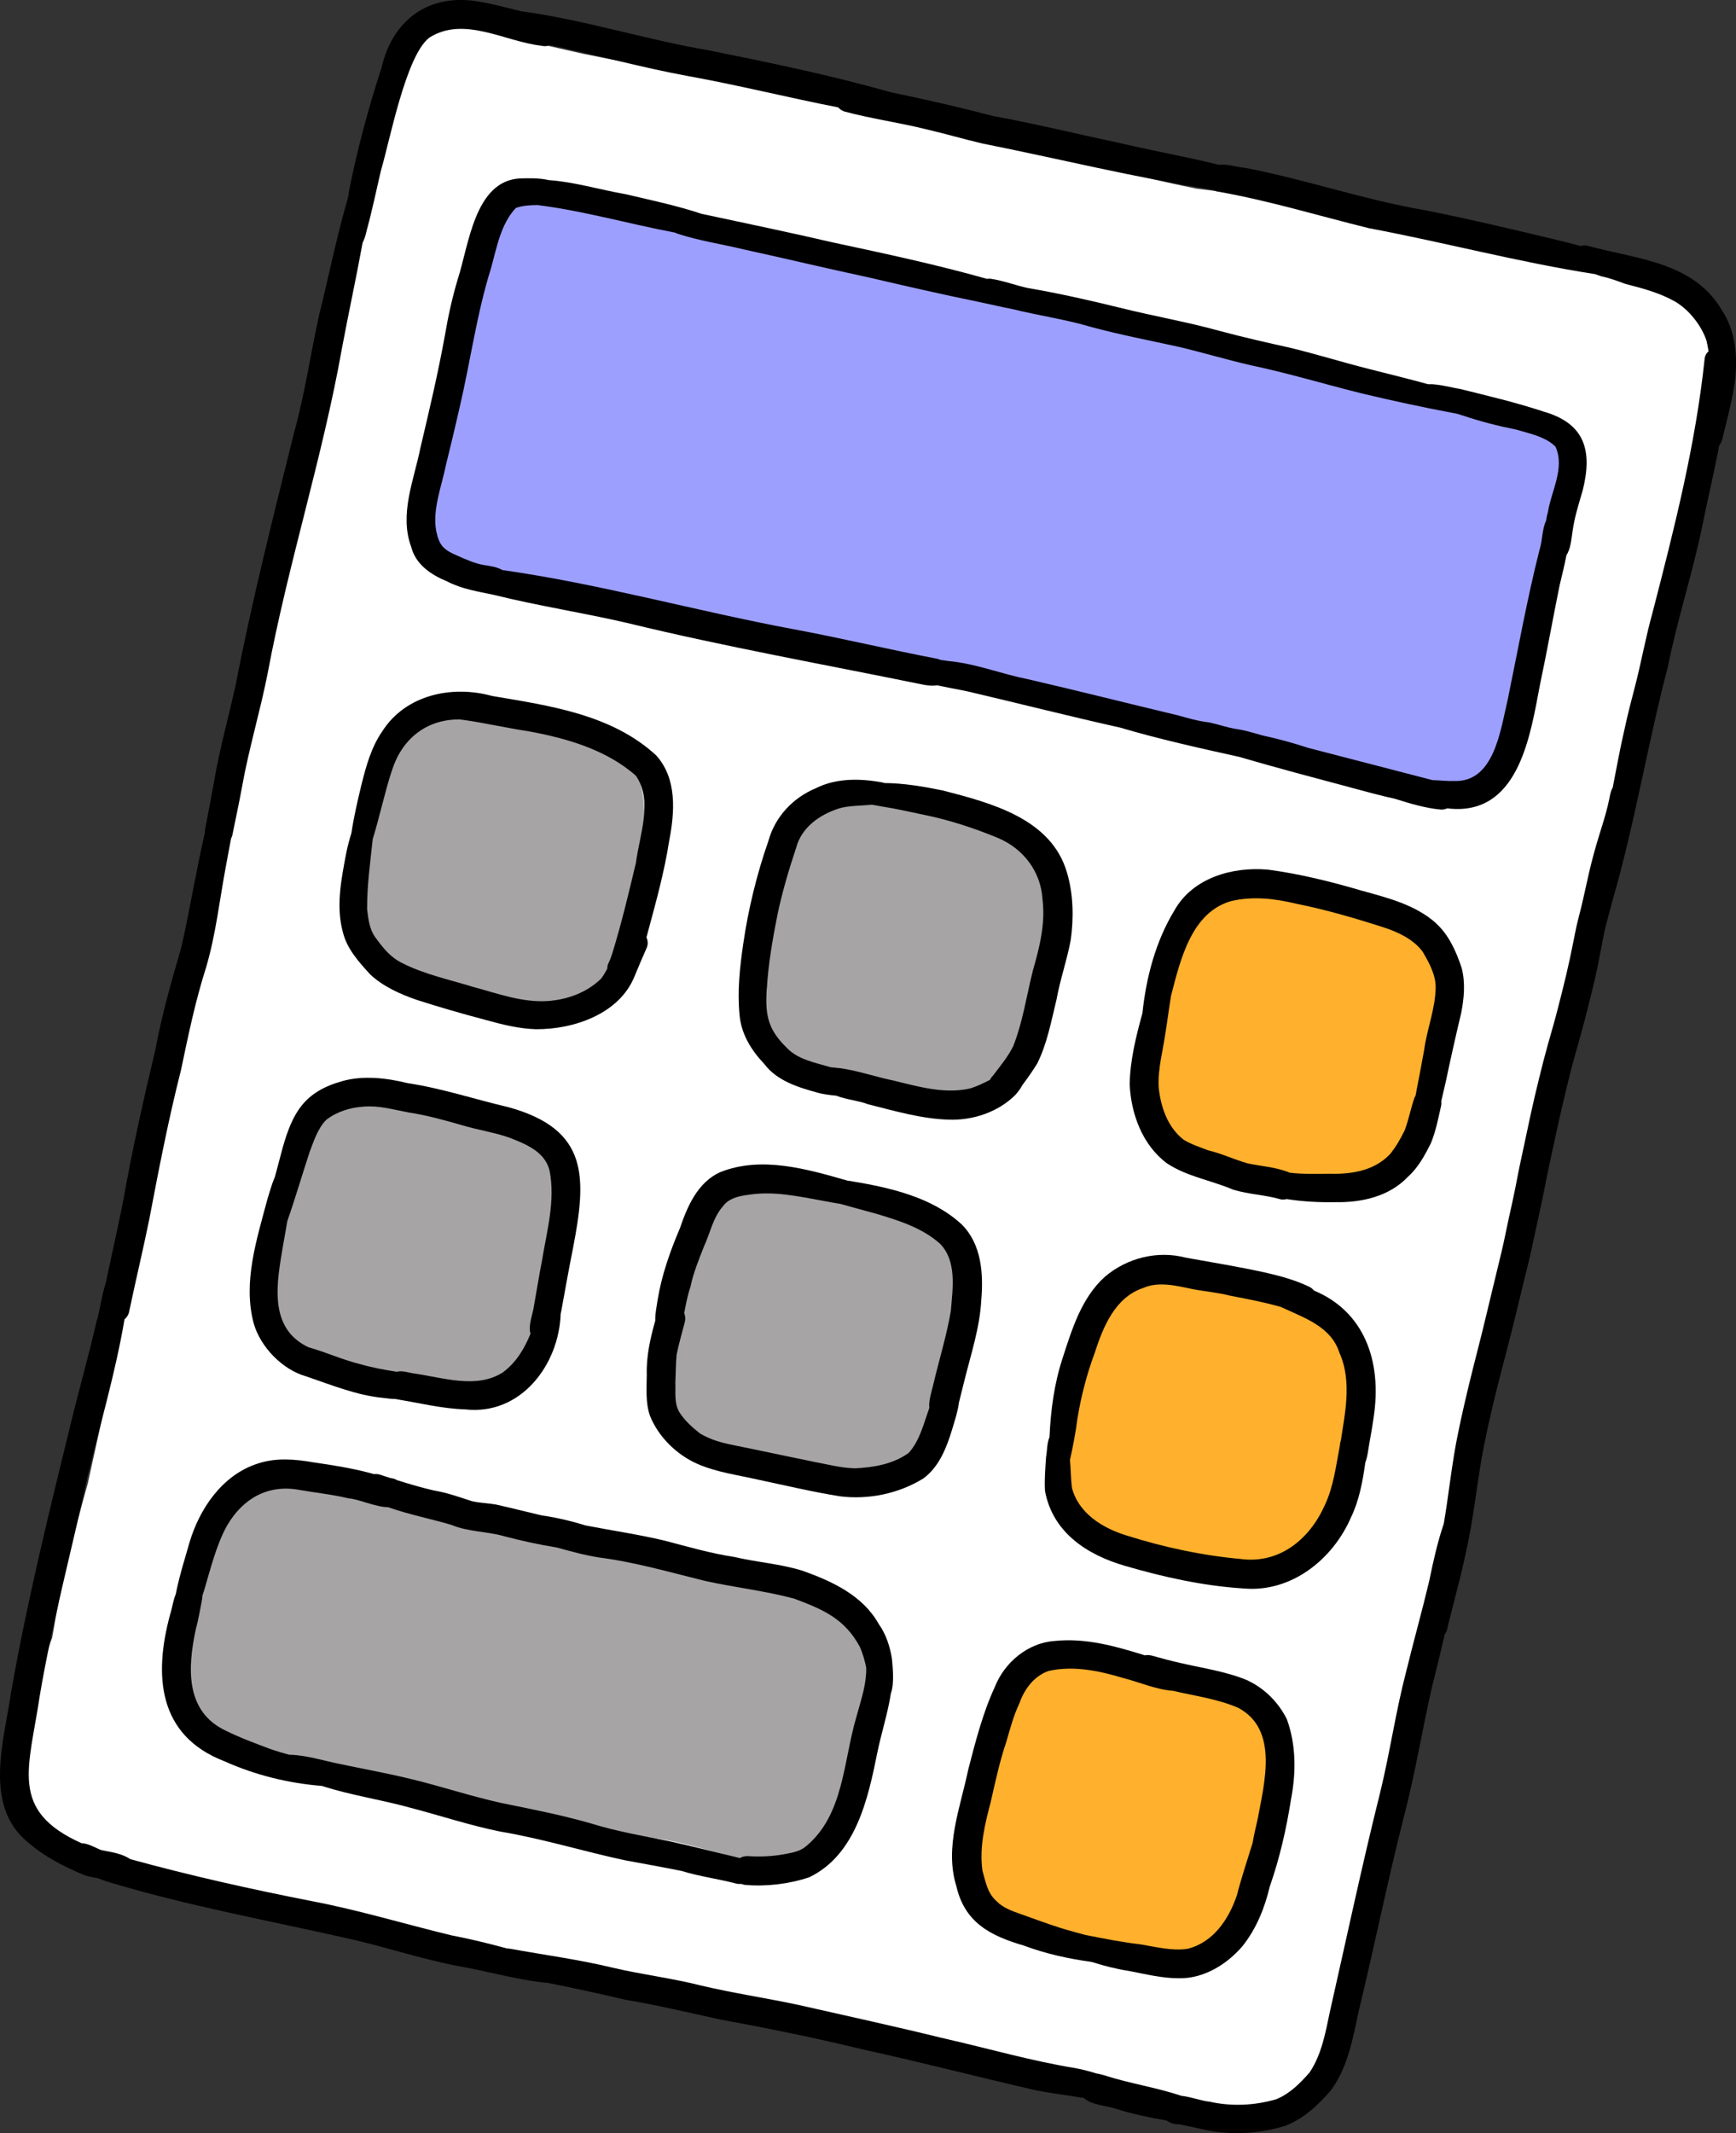 <?xml version="1.0" encoding="UTF-8"?>
<svg id="_レイヤー_2" data-name="レイヤー 2" xmlns="http://www.w3.org/2000/svg" viewBox="0 0 467.97 574.91">
  <rect x="0" y="0" width="467.97" height="574.91" fill="#333333" stroke="none"/>
  <defs>
    <style>
      .cls-1 {
        fill: #fff;
      }

      .cls-2 {
        fill: #9d9fff;
      }

      .cls-3 {
        fill: #ffb02c;
      }

      .cls-4 {
        fill: #a6a4a5;
      }
    </style>
  </defs>
  <g id="ill_calculator">
    <g>
      <path class="cls-1" d="m460.81,95.47c1.92,6.08.64,12.04-1.32,21.92-2.91,18.55-7.61,36.74-12.23,54.93-5.41,19.06-8.99,38.55-13.71,57.78-3.21,12.98-7.18,24.69-10.18,37.47-4.55,19.18-8.61,38.48-13.48,57.58-2.4,11.42-4.65,23.04-8.03,34.18-1.61,5.37-3.04,10.84-4.48,16.26-.03.08-.06.16-.09.25.6.76.89,1.8.66,3.07-1.3,5.6-2.56,11.22-3.82,16.83-2.93,11.41-3.95,23.16-6.36,34.67-2.8,11.43-5.23,22.93-7.58,34.46-3.52,14.19-6.91,28.4-10.94,42.45-2.71,12.08-6.2,23.93-10.12,35.66,3.52,2.04.74,6.39-.36,9.34-3.64,11.43-12.75,15.87-24.2,16.05-7.98-.41-15.96-1.23-23.92-1.92-10.2-1.82-19.87-6.04-30.18-7.52-6.91-1.2-13.86-2.13-20.73-3.52-11.85-2.54-24.23-6.74-36.03-8.55-7.11-1.26-14.29-2.14-21.37-3.57-13.73-3.26-27.43-6.71-41.36-8.99-10.37-2.15-20.24-6.18-30.71-7.94-10.29-1.94-20.42-4.5-30.61-6.86-7.16-1.52-14.39-2.7-21.55-4.25-7.09-1.5-14.04-3.59-21.02-5.47-6.77-1.79-13.67-3.05-20.39-5.01-6.9-1.96-14.04-4.07-19.54-8.9-3.33-3.13-10.32-7.39-9.76-12.18-.02-.38.06-.75.23-1.07-1.52-5.23-.27-11.18,1.02-17.75,1.7-7.91,2.45-15.95,5.4-23.45,2.32-14.09,5.76-27.96,9.63-41.7,2.31-10.38,4.62-21,6.76-31.29,3.26-17.23,7.51-34.2,11.5-51.26,1.29-7.32,2.45-13.56,4.05-20.57,5.55-25.29,8.61-50.95,15.98-75.71,1.64-6.55,3.29-13.11,5.2-19.59-.32-.77-.4-1.64-.19-2.5,1.89-8.31,4.27-16.49,6.15-24.8,4.21-28.19,12.03-55.16,18.72-82.71,2.39-13.09,5.23-26.44,7.64-39.32,4.19-14.96,4.27-38.86,20.67-45.61,2.73-1.67,8.01-1.23,8.64,1.64,3.72.58,7.37,1.62,11.01,2.54,5.82,1.36,11.66,2.64,17.49,3.98,18.15,3.72,36.47,6.62,54.48,11.01,18.77,3.85,37.57,7.56,56.2,12.1,13.73,3.43,27.55,6.62,41.23,10.22,4.39,1.14,8.84,2.07,13.28,2.99,6.15.73,12.29,1.57,18.39,2.68,11.66,2.15,23.21,4.8,34.84,7.05,16.88,3.44,33.57,7.65,50.29,11.75,8.42,1.98,17.14,3.58,24.71,7.99,5.06,2.82,8.79,7.7,9.83,13.43.09.48.18,1.07.27,1.71Z"/>
      <path class="cls-2" d="m424.87,125.07c.49,17.54-5.23,34.51-9.1,51.43-4.65,14-7.18,39.82-27.62,35.86-21.73-5.4-43.63-10.03-65.45-15.08-25.06-7.31-49.61-15.72-75.8-17.53-11.91-1.24-23.2-5.37-34.94-7.43-12.96-1.73-25.89-4.5-38.68-6.46-6.96-1.63-13.8-3.71-20.88-4.88-7.09-1.46-14-3.7-20.9-5.87-5.49-2.16-13.13-2.96-15.47-9.2-1.93-5.98-.24-12.54.55-18.54,1.88-14.14,6.04-27.79,9.78-41.51,3.26-10.14,4.3-22.09,11.89-30.1,2.93-2.45,7.33-3.64,10.9-1.97,1.2.27,2.46.78,3.21,1.64,5.62.37,11.15,1.42,16.67,2.47,8.65,1.42,17.25,3.05,25.84,4.84,12.8,2.16,25.3,5.86,38.1,7.97,6.2.94,12.42,1.8,18.52,3.25,18.36,3.61,36.82,6.88,54.42,13.43,15.27,4.47,31.13,6.56,46.5,10.68,6.31,1.63,12.7,2.9,19.07,4.27,9.95,2.24,19.57,5.67,29.27,8.78,5.98,1.56,11.67,3.95,17.45,6.11,1,.41,1.68,1.05,2.08,1.78,2.18,1.49,4.12,3.35,4.55,6.07Z"/>
      <g>
        <path class="cls-4" d="m231.28,439.95c5.09,9.23,2.84,20.39,1.61,30.36-1.74,9.07-4,24.32-11.74,29.96-3.34,2.48-10.91,7.25-13.05,1.42-11.03-.25-21.35-5.14-32.33-6.35-9-1.7-31.9-2.21-38.26-7.61-7.95-.71-15.77-2.08-23.54-3.88-6.25-1.04-12.52-2.09-18.47-4.35-8.75-3.14-17.29-6.86-26.54-8.35-25.48-3.43-20.98-32.3-13.49-49.77.14-.29.29-.57.46-.84,2.22-6.86,5.45-13.78,11.61-17.79,4.12-1.77,8.64-2.96,13.12-3.32,14.52.45,28.7,4.39,43.07,6.24,10.65,2.04,21.28,4.32,31.73,7.19,9.42,2.61,19.04,4.98,28.73,6.13,8.02,1.25,15.88,3.37,23.73,5.39,2.67.65,5.27,1.54,7.72,2.77,6.27,2.72,12.57,6.4,15.63,12.8Z"/>
        <path class="cls-4" d="m245.89,324.81c8.58,3.25,13.76,10.62,12.98,19.89-.58,9.52-2.43,18.9-3.89,28.21-1.02,5.43-1.46,11.09-3.73,16.18-2.58,5.77-8.51,9.29-14.7,9.75-5.65.8-11.38.81-17.03.12-8.35-.71-16.51-2.86-24.4-5.61-6.34-2.61-11.98-9.3-13.96-15.82-1.3-4.59-1.12-8.58-.68-13.14.75-7.22,2.39-14.3,4.98-21.09,1.34-5.72,2.9-11.46,5.46-16.77,6.98-9.49,21.52-8.18,31.89-6.77,7.75,1.31,15.62,2.47,23.08,5.03Z"/>
        <path class="cls-4" d="m135.42,303.18c12.37,4.24,16.07,9.21,15.49,22.42.06,13.39-2.09,26.98-7.41,39.32-3.83,8.49-13.75,12.3-22.61,11.83-7.52-.7-14.85-2.68-22.22-4.23-6.92-1.13-13.48-4.33-18.56-9.19-6.57-6.85-6.98-16.82-5.8-25.73.45-6.49,1.26-12.95,2.05-19.41.18-1.8,1.62-3.35,3.43-3.54,1.77-5.44,4.32-11.17,9.23-14.45,2.77-1.48,5.93-1.91,8.98-2.43,5.52-.85,11.06.29,16.55.9,7.02,1.08,14.1,2.27,20.86,4.48Z"/>
        <path class="cls-4" d="m284.05,238.93c1.59,8.45-.75,17.06-2.42,25.33-1.65,6.64-2.94,13.48-5.68,19.77-5.45,10.35-16.72,13.88-27.8,13.21-11.09-.57-22.11-3.95-31.9-9.03-5.12-.88-7.96-5.87-9.54-10.39-5.95-13.91-.72-37.47,4.69-51.18,1.35-2.56,3.29-4.74,5.14-6.93,1-1.15,2.1-2.24,3.5-2.87,4.74-1.57,9.63-3.6,14.71-3.33,8.1,1.3,16.01,3.7,24.13,5.07,5.53,1.03,11.22,2.39,15.72,5.95,4.36,3.74,7.98,8.79,9.44,14.4Z"/>
        <path class="cls-4" d="m173.55,216.15c1.12,12.12-2.51,24.03-4.93,35.8-3.01,17.36-13.68,21.82-30.11,20.79-4.57-.3-9.23-.4-13.68-1.64-3-.9-5.97-1.88-8.91-2.94-10.4-3.93-17.53-14.27-18.34-25.25-.65-6.85,1.34-13.53,2.13-20.26.7-7.55,2.95-14.92,6.18-21.77,5.36-10.56,19.6-9.93,29.7-8.54,8.47,1.3,16.68,3.81,24.62,6.36,8.54,2.39,12.46,8.96,13.34,17.45Z"/>
      </g>
      <g>
        <path class="cls-3" d="m389.48,267.36c.35,11.2-2.05,22.41-4.1,33.26-1.68,17.45-17.98,18.82-32.2,18.71-11.43-1.04-24.88-1.15-34.47-8.09-3.27-2.75-4.35-7.06-5.84-10.89-1.13-1.57-1.46-3.56-1.62-5.45.06-8.23.15-16.84,2.71-24.72.98-3.02,1.98-6.04,2.91-9.08,1.52-4.95,1.86-10.55,5.34-14.64,5.36-5.6,13.77-7.23,21.26-7.03,10,.73,19.69,3.63,29.06,7.07,9.73,2.61,16.88,10.55,16.96,20.85Z"/>
        <path class="cls-3" d="m365.57,364.71c4.45,10.17,1.39,23.4-.53,33.7-1.5,10.66-8.04,18.84-17.77,23.28-9.25,3.04-19.22,1.73-28.68.47-11.16-1.68-24.13-3.43-29.02-15.21-3.61-10.58-2.48-22.03.8-32.52-2.48-3.42,2.14-15.89,4.46-19.22,7.98-15.23,27.7-11.64,41.69-9.01,14.04,3.41,22.16,4.48,29.05,18.52Z"/>
        <path class="cls-3" d="m339.61,460.33c8.92,10.14,2.84,28.1,1.17,40.18-3.68,18.5-10.61,31.32-31.8,28.12-6.39-.45-12.67-1.79-18.89-3.24-6.34-1.32-12.63-2.88-18.09-6.52-7-4.14-8.02-13.33-8.63-20.71-.85-11.86,1.61-23.64,6.34-34.49,1.19-3.83,3.09-7.41,4.44-11.18.77-1.94,2.92-2.99,4.9-2.32,10.41-4.97,22.06-1.72,32.8.32,5.5,1.16,10.85,2.88,16.25,4.42,4.04,1.27,8.53,2.22,11.52,5.44Z"/>
      </g>
      <g>
        <path d="m464.43,84.07c.07.11.13.22.2.32-7.58-13.8-22.93-14.42-36.5-18.11-.76-.2-1.44-.17-2.01.03-1.43-.36-2.82-.72-4.41-1.15-12.12-2.93-24.93-5.97-37.25-8.45-16.43-2.76-32.26-8.28-48.7-11.46-2.26-.16-4.81-1.12-7.09-.82-9.23-2.28-18.65-3.92-27.89-6.12-11.02-2.32-21.97-5.03-33.05-7.04-9.09-2.38-18.24-4.47-27.44-6.37-.09-.02-.16-.05-.25-.07-16.1-4.55-32.48-7.94-48.87-11.24-17.05-2.88-33.64-8.26-50.77-10.57-4.28-1.07-8.53-2.22-12.89-2.83-12.81-1.53-21.89,5.82-24.68,18.13-3.55,10.86-6.51,21.94-8.75,33.15-.07.6-.16,1.22-.28,1.85-3.06,10.43-5.16,21.12-7.8,31.67-2.29,10.42-3.8,21.02-6.65,31.32-5.69,22.89-11.49,45.75-15.95,68.93-1.87,8.22-4.1,16.37-5.57,24.68-.79,4.47-1.64,8.92-2.51,13.37-.09.36-.1.72-.07,1.07-2.39,10.25-4.03,20.66-6.37,30.92-2.63,9.12-5.27,18.22-6.98,27.57-3.25,13.59-6.31,27.21-8.72,40.97-1.37,6.77-2.86,13.52-4.32,20.28-.11.52-.21,1.04-.32,1.57-1.16,3.48-1.72,8.1-2.54,10.59-2.08,9.08-4.65,18.03-6.84,27.09-5.89,23.95-12.01,48.88-16.24,73.12-1.88,12.79-7.4,30.24,4.55,39.98,4.45,3.91,9.82,6.66,15.24,8.89,1.16.41,2.38.63,3.61.83,1.58.61,3.19,1.15,4.83,1.6,20.51,6.06,41.58,9.9,62.43,14.61,9.9,2.19,19.05,5.32,29.37,7.39,7.74,1.29,15.31,3.54,23.11,4.47.55.06,1.11.13,1.66.16,7.01,1.41,14,2.93,20.96,4.57,8.6,1.4,17.04,3.48,25.55,5.31,12.92,2.38,25.79,4.98,38.56,8.1,15.53,3.39,30.91,7.39,46.39,10.95,4.3.86,8.67,1.34,12.98,2.1,2.24,1.92,5.76,1.99,8.5,2.84,4.52,1.48,9.17,2.39,13.84,3.23.93.69,2.18,1.05,3.4,1.02,4.11.73,8.59,2.13,13.02,2.3,5.2.3,10.48-.35,15.46-1.87,4.95-1.88,8.89-5.55,12.3-9.5,4.77-6.34,6.06-14.47,7.73-22.04,4.14-17.16,7.63-34.47,11.98-51.58,3.03-11.48,4.91-23.21,7.53-34.78,1.24-4.87,2.42-9.76,3.55-14.65.3-.38.54-.81.64-1.3.34-1.61.77-3.19,1.18-4.78.38-1.49.75-2.98,1.13-4.47,1.56-6.04,3.02-12.12,4.1-18.28,1.07-6.15,1.83-12.36,2.87-18.52,1.81-10.02,4.36-19.9,6.95-29.75,1.62-6.15,3.05-12.36,4.58-18.54.71-2.87,1.44-5.74,2.06-8.63.62-2.91,1.24-5.82,1.89-8.73.68-3.06,1.3-6.13,1.9-9.21.63-3.23,1.37-6.45,2.05-9.68,1.38-6.47,2.86-12.92,4.47-19.34.71-2.83,1.52-5.64,2.31-8.45.89-3.15,1.74-6.3,2.53-9.48.8-3.2,1.61-6.41,2.3-9.64.65-3.02,1.18-6.06,1.78-9.09.19-.95.4-1.9.61-2.85.63-2.4,1.27-4.78,1.97-7.34,5.93-20.51,9.38-41.93,14.81-62.62,2.62-13.09,6.78-25.52,9.43-38.65,1.4-7.02,3.12-13.99,4.41-21.03.04-.04.08-.08.12-.13.74-1.02.87-2.27,1.18-3.45,1.13-4.48,2.24-8.99,2.91-13.56.85-6.33.27-13.31-3.2-18.84Zm-18.93,80.93c-1.86,6.58-3.13,13.86-4.9,20.55-.89,3.37-1.82,6.97-2.62,10.71-1.25,5.31-2.2,10.68-3.25,16.03-.58.95-.72,2.04-.94,3.12-.23,1.11-.49,2.21-.79,3.31-.62,2.3-1.36,4.57-2.05,6.84-.97,3.19-1.85,6.4-2.6,9.65-.73,3.14-1.37,6.3-2.14,9.43-.38,1.54-.79,3.07-1.15,4.61-.33,1.43-.59,2.87-.88,4.31-.62,3.15-1.3,6.3-2.04,9.43-.73,3.1-1.53,6.18-2.32,9.27-.8,3.13-1.72,6.23-2.59,9.34-.84,3.01-1.62,6.03-2.35,9.06-.76,3.14-1.53,6.29-2.21,9.45-.7,3.26-1.4,6.52-2.09,9.78-.32,1.52-.67,3.04-.98,4.57-.37,1.79-.7,3.58-1.05,5.37-.57,2.87-1.22,5.73-1.85,8.59-.63,2.87-1.18,5.75-1.85,8.61-1.43,6.02-2.93,12.02-4.35,18.04-1.44,6.07-3.07,12.1-4.53,18.17-1.5,6.27-2.97,12.57-4.02,18.93-1.01,6.12-1.69,12.29-2.74,18.39,0,.03-.01.06-.02.09-1.7,5.06-2.79,9.91-3.92,15.44-1.93,8.12-4.22,16.24-6.23,24.48-2.8,10.7-4.35,21.71-6.98,32.46-4.92,19.69-9.13,39.54-13.61,59.34-1.15,5.53-2.21,11.36-5.4,16.13-2.52,2.89-5.32,5.74-8.97,7.24-5.83,1.72-12.1,2.01-18.04.67-1.99-.16-4.99-1.3-7.62-1.59-6.79-2.27-13.94-3.31-20.75-5.52-.68-.18-1.39-.39-2.11-.49-1.8-.57-3.67-1.06-5.68-1.44-11.91-1.93-23.5-5.32-35.26-7.97-13.13-3.23-26.35-6.11-39.54-9.1-8.62-1.83-17.36-3.13-25.94-5.15-7.9-2.02-16.01-2.97-23.94-4.84-9.15-2.21-18.48-3.44-27.72-5.12-.28-.05-.54-.06-.79-.06-4.94-1.35-9.92-2.57-14.94-3.53-12.52-3.02-24.85-6.78-37.51-9.2-16.49-3.23-32.91-6.89-49.11-11.35-2.28-1.53-5.03-1.88-7.7-2.41-.22-.08-.44-.16-.65-.24-1.54-.7-3.26-1.62-4.81-1.65-19.61-8.81-14.15-20.14-11.28-39.58,3.28-19.59,8.56-38.9,12.7-58.33,3.43-14.41,7.7-28.66,10.17-43.27.61-.51,1.07-1.2,1.24-2.02,1.74-8.3,3.72-16.54,5.42-24.85,2.57-13.5,5.18-26.99,8.57-40.32,1.94-9.27,3.86-18.55,6.74-27.58,2.66-8.97,3.62-18.07,5.35-27.28.45-2.52.95-5.05,1.42-7.58.15-.28.28-.58.34-.9.86-4.3,1.81-8.59,2.59-12.91,1.83-10.32,4.9-20.38,6.92-30.66,5.5-29.52,14.81-58.17,20.05-87.73,1.77-9.45,3.82-18.83,5.54-28.29.54-1.09.91-2.33,1.09-3.29,1.48-5.35,2.59-10.8,3.86-16.2,2.47-8.39,6.73-30.95,13.04-35.82,9.37-5.95,20.37,1.08,30.23,2.19.9.2,1.69.11,2.36-.16,12.43,2.64,24.7,6.05,37.21,8.34,13.54,2.44,26.92,5.8,40.42,8.43.4.46.93.85,1.64,1.1,7.34,1.98,14.91,3,22.29,4.85,4.96,1.16,9.87,2.58,14.83,3.76,20.81,4.15,41.38,9.25,62.34,12.52.36.22.76.39,1.22.46,13.99,2.48,26.8,6.43,40.78,9.88,20.37,3.82,40.46,9.2,60.94,12.37.53.2,1.08.4,1.64.58,2.27.46,4.43,1.29,6.6,2.08,4.52,1.15,9.1,2.37,13.19,4.66,3.81,2.19,7.06,6.3,8.57,10.48.22,1.01.42,2,.59,3-.6.49-1.03,1.23-1.09,2.22-2.45,23.14-8.18,45.59-14,68.12Z"/>
        <path d="m416,110.89c-7.37-2.43-14.96-4.21-22.5-6.09-1.87-.23-5.71-1.39-8.53-1.25-5.26-1.46-10.59-2.73-15.85-4.09-7.1-1.78-14.09-3.97-21.2-5.7-6.37-1.42-12.74-2.85-19.04-4.55-9.06-2.5-18.01-4.02-27.27-6.34-8.12-1.99-16.27-3.83-24.52-5.24-3.37-.73-6.6-1.99-10.02-2.5-.34-.05-.67-.02-1,.03-13.63-3.85-27.5-6.81-41.36-9.78-11.79-2.73-23.75-5.22-35.62-7.76-6.72-2.24-13.52-3.65-20.49-5.29-6.89-1.19-13.73-3.3-20.7-3.79-2.57-.61-5.52-.51-7.78-.45-12.2.69-13.74,18.05-16.74,27.2-1.47,4.93-2.58,9.95-3.43,15.01-1.85,10.21-4.23,20.31-6.62,30.4-1.74,8.69-5.75,17.89-2.49,26.66,1.19,4.76,5.36,7.56,9.66,9.32,4.03,2.1,8.28,2.71,12.62,3.64,11.88,2.96,24.06,4.81,35.98,7.58,26.52,6.45,53.41,11.23,80.14,16.7,1.08.14,2.11.29,3.18.12.05,0,.09-.03.13-.04,2.78.61,5.58,1.08,8.37,1.68,13.67,3.2,27.29,6.67,41.02,9.73,10.59,3.14,21.37,5.51,32.13,7.9,10.08,2.95,20.12,5.6,30.29,8.32,3.49.95,7.93,2.15,11.78,3,4.01,1.26,8.06,2.49,12.26,2.88.62.03,1.21-.1,1.75-.34.77.1,1.54.17,2.32.18,17.17.35,20.14-20.34,22.64-33.39,1.89-8.96,3.51-17.99,5.32-26.96.66-2.68,1.3-5.37,1.83-8.08,1.17-1.67,1.34-4.49,1.65-6.41.56-3.96,1.58-7.03,2.75-11.08,2.66-10.67.6-18.04-10.69-21.22Zm-.96,37.14c-3.4,13.44-5.84,27.1-8.64,40.68-1.95,8.09-3.61,22.34-14.58,21.76-1.35.11-3.52-.17-5.65-.22-11.21-2.9-22.21-5.75-33.55-8.7-4.07-1.35-8.21-2.45-12.39-3.37-2.19-.61-4.45-1.35-6.73-1.67-2.37-.33-5.03-1.28-7.52-1.81-2.99-.35-5.57-1.11-8.53-1.93-13.53-3.22-27.01-6.64-40.57-9.77-6.47-1.28-12.65-3.68-19.19-4.61-1.43-.14-2.85-.35-4.26-.56-.19-.1-.39-.19-.61-.25-12.99-2.48-25.91-5.59-38.94-8.01-26.24-4.89-52.02-12.18-78.46-15.94-1.53-.89-3.42-1.09-5.14-1.38-2.37-.42-4.58-1.44-6.77-2.39-3.88-1.68-5.06-2.65-5.94-6.84-1.01-5.87,1.5-11.99,2.65-17.73,1.27-5.15,2.52-10.32,3.69-15.5,2.93-12.53,4.61-25.32,8.49-37.62,1.53-5.54,2.6-11.8,6.66-16.12,1.87-.66,3.87-.77,5.87-.78,12.51,1.58,24.71,5.1,37.09,7.44.22.12.45.23.72.31,5.79,1.88,11.84,2.77,17.75,4.2,11.1,2.42,22.74,5.22,34.05,7.63,9.77,2.29,19.28,4.46,29.35,6.53,3.02.62,6.13,1.37,9.27,1.98,6.98,1.72,14.13,2.72,21.04,4.78,7.95,2.14,15.66,3.6,23.74,5.38,5.98,1.42,12.89,3.46,19.18,4.91,9.97,2.09,19.78,5.06,29.68,7.53,8.65,2.08,17.26,3.92,25.97,5.55.49.15.97.31,1.46.45,4.71,1.59,9.53,2.83,14.41,3.8,3.47,1.03,7.98,1.9,10.68,4.63,2.58,5.83-1.17,11.93-2.07,17.73-.21.65-.36,1.43-.49,2.25-1.06,2.18-.99,5.51-1.7,7.63Z"/>
        <path d="m99.67,262.5c3.56,3.36,8.15,5.41,12.73,6.99,6.17,1.99,12.41,3.78,18.68,5.43,4.37,1.22,8.82,2.32,13.37,2.46,10.1.08,22.33-4.04,26.5-14.02,1.1-2.63,2.19-5.27,3.36-7.87.42-.93.36-1.97-.05-2.86.2-.71.39-1.43.58-2.15,2.13-7.9,4.3-15.79,5.55-23.89,1.51-7.73,2.16-16.76-3.52-23.02-11.97-11.05-28.77-13.39-44.21-16-10.8-2.99-23.35-.35-29.64,9.57-2.96,4.27-4.34,9.38-5.59,14.36-1.03,4.3-2.05,8.62-2.7,13.01-.53,1.73-1.01,3.49-1.37,5.26-1.35,7.09-2.88,14.5-.89,21.61,1.1,4.37,4.25,7.85,7.21,11.11Zm5.92-54.67c2.65-8.58,9.27-14.04,18.39-13.94,6.1.79,12.17,2.24,18.3,3.16,10.21,1.84,21.19,4.95,29.15,12.03,4.66,6.83.96,15.92,0,23.43-1.9,8.03-3.95,16.6-6.42,24.57-.27.8-.53,1.57-.98,2.48-.24.47-.33.98-.32,1.49-.48.91-1.01,1.8-1.61,2.64-3.87,3.82-9.18,5.74-14.54,6.1-6.86.43-13.47-2.06-20.01-3.81-6.38-1.97-13-3.34-19-6.36-3.33-1.62-5.21-4.03-7.47-7.13-1.52-2.18-1.81-4.9-2.12-7.47-.03-6.31.84-12.61,1.52-18.89,1.87-6.04,3.14-12.27,5.1-18.29Z"/>
        <path d="m82.31,370.87c6.67,2.24,13.74,5.18,20.88,5.86,1.2.13,2.39.33,3.59.32.08.03.16.06.24.08,6.12.99,12.17,2.52,18.4,2.71,14.97,1.68,25.28-12.02,25.72-25.79.05-.26.11-.52.17-.76,1.07-5.89,2.01-11.17,3.22-17.24-.04.19-.05.23-.05.27,0,.03-.01.06-.02.09,3.69-19.13,4.31-32.01-17.37-38.01-9.13-2.13-18.05-5.12-27.34-6.51-5.44-1.36-11.89-2.12-17.48-.52-10.2,2.84-13.4,8.41-16.12,18.12-.68,2.57-1.38,5.13-2.05,7.7-.97,2.21-1.63,4.86-2.03,6.05-2.85,10.74-6.69,22.44-3.65,33.52,1.81,6.24,7.62,12.27,13.88,14.11Zm1.1-60.28c1.18-3.04,2.2-6.38,4.5-8.76,2.82-2.21,6.45-3.34,10-3.58,4.24-.37,7.92.76,12.15,1.55,4.92.74,9.72,2.07,14.49,3.45,4.16,1.25,8.48,1.88,12.59,3.29,4.43,1.72,9.59,3.7,10.96,8.75,1.72,8.17-.74,16.64-2.04,24.72-.78,3.89-1.52,8.68-2.27,12.79-.42,2.03-1.4,4.69-.78,6.63-1.63,4.06-3.91,7.83-7.49,10.46-7.08,4.48-15.88,1.42-23.59.32-1.55-.17-3.38-.94-4.99-.51-3.23-.51-6.45-1.09-9.6-1.99-4.76-1.13-9.35-3.26-14.18-4.61-11.08-5.24-8.48-17.71-6.84-27.59.4-2.15.77-4.31,1.14-6.46.01-.03.02-.05.03-.08,2.13-6.07,3.91-12.25,5.93-18.36Z"/>
        <path d="m220.2,294.44c1.7.49,3.46.67,5.21.85,2.67,1.06,6.36,1.4,8.54,2.3,7.19,1.8,14.44,3.96,21.89,4.17,6.4.21,13.12-2.02,17.73-6.53.72-.77,1.5-1.76,2.04-2.81,1.41-1.88,2.77-3.8,4-5.81,2.67-5.37,3.76-11.37,5.18-17.16,1.03-5.65,2.74-10.31,3.86-16.18.81-6,.7-12.26-1.02-18.08-4.21-14.59-20.48-18.79-33.51-22.16-5.17-1.05-10.45-1.97-15.75-2-.14-.05-.28-.1-.42-.14-5.96-1.12-12.44-1.25-17.99,1.52-6.23,2.59-11.05,7.73-12.84,14.28-3.03,8.62-5.45,18.45-6.76,27.65-.93,6.33-1.63,12.75-1,19.17.43,5.16,3.19,9.6,6.7,13.27,3.35,4.45,8.98,6.24,14.14,7.64Zm-13.49-27.93c.38-6.7,1.56-13.35,2.86-19.96,1.29-6.13,3.07-12.15,5.05-18.09,1.45-5.5,6.35-8.91,11.53-10.58,2.7-.8,5.86-.69,8.88-1.02.96.18,1.91.35,2.87.52,3.85.59,7.62,1.49,11.43,2.27,6.66,1.36,13.23,3.52,19.66,6.17,6.86,2.88,11.62,9.08,12.04,16.59.8,6.55-.79,12.88-2.59,19.12-1.72,6.83-2.72,13.88-5.32,20.45-1.42,2.86-3.5,5.34-5.42,7.88-.36.35-.64.75-.87,1.18-1.75.91-3.55,1.78-5.43,2.33-7.8,1.73-15.64-1.14-23.22-2.76-3.82-.98-7.6-2.11-11.5-2.7-.27-.05-.54-.07-.8-.07-.67-.09-1.34-.17-2-.22-4.03-1.22-8.7-2.01-11.72-5.16-5.18-5.04-5.92-8.83-5.47-15.95Z"/>
        <path d="m258.48,378.07c.5-2.06,1.04-4.12,1.54-6.19,1.77-7.1,4.11-14.14,4.5-21.5.61-7.09.08-15.02-5.22-20.34-8.09-7.51-19.54-9.99-30.12-11.76-.21-.02-.44-.04-.67-.07-.02,0-.03-.01-.05-.02-10.95-3.13-23.17-6.72-34.32-2.29-6.04,2.72-8.85,9.19-10.85,15.1-2.67,6.25-4.95,12.73-6.04,19.45-.2,1.54-.69,3.64-.61,5.45-1.34,4.8-2.44,9.54-2.29,14.62-.04,3.66-.36,7.49.84,11,2.3,5.76,7.24,10.57,12.89,13.04,5.09,2.21,10.65,2.94,16.03,4.16,7.44,1.58,14.85,3.35,22.36,4.55,7.69.96,15.9-.75,22.48-4.85,4.27-3.16,6.26-8.39,7.75-13.3.67-2.28,1.48-4.66,1.79-7.06Zm-13.59,13.54c-4.12,2.98-9.49,3.9-14.48,4.11-3.77-.1-7.42-1.09-11.11-1.77-7.19-1.46-14.35-3.02-21.54-4.47-3.28-.66-6.09-1.4-9.06-3.15-2.08-1.62-4.12-3.48-5.55-5.71-1.47-2.46-.99-5.41-1.1-8.14.13-2.45.1-4.91.34-7.35.58-3,1.48-5.94,2.23-8.9.19-.89.1-1.68-.19-2.35.47-2.36.89-4.74,1.68-7.02.78-3.78,2.25-7.34,3.65-10.92,1.68-3.61,2.4-7.69,5.06-10.77,1.51-2.14,4.16-2.81,6.62-3.12,6.97-1.16,13.58.34,20.49,1.59,1.55.3,3.11.57,4.67.83,3.21.92,6.44,1.76,9.65,2.66,6.06,1.8,12.4,3.8,17.2,8.1,4.54,4.77,3.36,12.02,2.87,18.02-1.14,6.82-3.24,13.43-4.8,20.16-.45,1.79-1.21,4.13-1,6.04-1.54,4.2-2.54,8.83-5.62,12.17Z"/>
        <path d="m387.05,248.75c-5.57-4.94-12.99-6.78-20-8.72-8.25-2.42-16.74-4.54-25.28-5.66-9.54-.83-20.22,2.17-25.18,10.98-5.06,8.33-7.61,18.01-8.63,27.7-1.73,6.28-3.32,12.67-3.44,19.17.37,8.02,3.43,16.36,10.03,21.29,5.41,3.6,11.97,4.58,17.86,7.11,4.22,1.29,8.68,1.39,12.9,2.63.57.07,1.09.03,1.55-.09,4.35.69,8.77.91,13.2.83,7.01.13,14.46-1.54,19.45-6.82,2.77-2.46,4.57-5.8,6.21-9.07,1.36-3.34,1.94-6.49,2.75-10.05.1-.47.1-.9.05-1.31.39-1.75.84-3.49,1.22-5.23,1.3-6.18,2.68-12.32,4.14-18.45.79-4.01,1.19-8.23.12-12.24-1.46-4.41-3.46-8.91-6.97-12.06Zm-8.46,56.02c-1.03,2.03-2.12,4.07-3.57,5.86.12-.12.23-.23.35-.35-4.16,5.09-10.62,6.23-16.88,6.05-3.62.02-7.28.16-10.88-.29-.23-.12-.48-.22-.75-.3-3.36-1.24-6.92-1.44-10.4-2.17-3.65-1.01-7.08-2.67-10.78-3.55-2.22-.85-4.52-1.59-6.57-2.83-4.36-3.35-6.23-8.87-6.77-14.17-.27-5.06,1.21-10.01,1.88-15,.54-3.25.91-6.51,1.48-9.76,2.58-10.02,5.59-22.36,16.15-25.41,5.87-1.37,11.7-.7,17.54.7,8.07,1.61,16.01,3.94,23.84,6.46,3.82,1.28,7.73,3.13,10.22,6.4,1.71,2.9,3.48,6.04,3.56,9.48-.01,5.84-2.34,11.33-3.1,17.06-.7,3.84-1.3,7.05-2.08,11.04-.06.4-.14.83-.23,1.27-.14.23-.26.47-.36.75-1,2.88-1.52,5.91-2.64,8.77Z"/>
        <path d="m354.19,347.79c-.42-.5-.95-.91-1.59-1.15-3.6-1.7-7.44-2.74-11.31-3.63-7.16-1.59-14.39-2.76-21.6-4.06-7.63-1.99-15.8.02-21.81,5.11-6.36,5.69-8.93,14.23-11.48,22.1-2.24,6.85-3.16,13.98-3.49,21.15-.72,1.69-.61,3.64-.93,5.43-.19,3.02-.47,6.06-.28,9.09,2.08,11.19,11.34,17.23,21.62,20.19,10.39,3.04,21.1,5.4,31.92,6.08,12.86,1.15,24.1-7.85,29-19.28,2.13-4.42,3.11-9.58,3.8-14.64.39-1,.6-2.15.76-3.17.46-2.95,1.06-5.87,1.46-8.82,2.45-15.72-2.79-28.89-16.08-34.39Zm7.28,40.31c-.18.58-.28,1.18-.33,1.76-1.02,5.31-1.68,10.83-4,15.76-4.09,9.18-12.18,15.91-22.7,14.54.01,0,.02,0,.03,0,.14,0,.28.02.42.03-10.61-.91-21.16-3.19-31.32-6.4-6.42-2-12.81-5.94-14.62-12.83-.3-2.49-.28-5-.52-7.5.81-3.66,1.53-7.34,2-11.06.98-6.08,2.54-12.05,4.68-17.82,2.24-6.95,5.48-14.92,12.99-17.44,4.22-1.87,9.06-.62,13.39.28,3.34.66,6.74.89,10.04,1.76,4.61.89,9.23,1.75,13.75,3.05.35.16.71.31,1.04.47,5.84,2.68,12.59,5.08,14.74,11.86,3.55,7.83,1.35,16.99.41,23.54Z"/>
        <path d="m240.46,447.14c-.54-3.35-1.59-6.68-3.58-9.46-4.32-7.72-12.55-11.51-20.55-14.36-5.96-1.86-12.26-2.27-18.33-3.7-6.37-.96-12.54-2.76-18.76-4.39-7.05-1.69-14.21-2.72-21.32-4.1-3.59-1.12-8.09-2.2-11.95-2.73-4.05-.94-8.2-2.02-12.37-2.94-2.1-.36-4.24-.4-6.33-.87-3.4-1.1-6.79-2.32-10.33-2.9-3.34-.77-6.62-1.74-9.88-2.77-.37-.22-.78-.4-1.23-.48-.24-.04-.47-.09-.7-.13-.92-.3-1.85-.6-2.77-.9-.56-.16-1.08-.19-1.56-.12-.36-.1-.72-.2-1.08-.31-4.97-1.32-10.03-2.11-15.11-2.85-5-.88-10.24-1.33-15.13.31-9.59,3.07-15.77,12.22-18.48,21.52-.57,2.22-2.57,8.24-3.63,13.69-.72,1.73-1,3.91-1.51,5.45-4.47,16.44-3.3,32.65,14.59,39.55,8.35,3.75,17.24,5.94,26.34,6.67,8.02,2.59,15.91,3.66,24.18,5.97,7.95,2.09,15.77,4.69,23.84,6.32,11.33,1.9,22.31,5.3,33.52,7.72,5.15.97,10.3,1.86,15.43,2.91,4.81,1.48,9.79,2.11,14.64,3.38.52.13,1,.15,1.45.1.29.12.6.22.95.27,5.79.49,11.83-.22,17.33-2.05,12.55-6.03,15.87-21.15,18.37-33.62,1.1-5.34,2.82-10.57,3.65-15.94.98-2.64.48-7.18.29-9.25Zm-7,4.09c-.27,4.01-1.61,7.8-2.65,11.65-3.49,11.82-3.33,26.33-13.6,34.76-1.69,1.41-3.93,1.72-6.02,2.12-3.2.56-6.46.7-9.7.47-.79,0-1.45.19-2.01.5-6.35-1.48-12.66-3.11-19.03-4.51-7.17-1.44-14.41-2.68-21.4-4.87-7.87-2.25-15.93-3.81-23.94-5.44-8.24-1.82-16.26-4.52-24.47-6.49-6.82-1.65-13.31-2.8-20.25-4.27-3.7-.83-7.39-1.89-11.18-2.19-.42-.03-.85-.05-1.27-.05-1.74-.48-3.48-.98-5.18-1.58-3.93-1.49-8.1-3.01-11.91-4.91-10.96-5.15-10.26-16.93-8.12-27.1.73-2.75,1.24-5.55,1.74-8.35.05-.25.06-.49.05-.73.15-.59.31-1.11.47-1.5,1.67-5.59,3.27-12.28,6.2-17.56,4.22-7.27,11-11.23,19.52-9.64,4.43.77,8.91,1.23,13.29,2.28,2.7.18,7.21,2.34,10.62,2.38,5.59,1.97,11.44,3.1,17.12,4.78,4.48,1.88,9.39,1.7,14.02,3,4.73,1.25,9.5,2.3,14.33,3.08,3.77,1.03,7.53,2.09,11.4,2.69,9.68,1.24,19.06,3.98,28.52,6.3,7.84,1.75,16.26,2.68,24.08,4.79,7.72,2.9,13.6,5.36,17.71,13.02.79,1.77,1.29,3.61,1.69,5.49.03.69.04,1.33-.04,1.86Z"/>
        <path d="m336.46,452.94c-5.82-2.48-12.18-3.33-18.35-4.78-2.58-.58-5.14-1.26-7.68-1.98-.66-.16-1.26-.17-1.81-.06-7.91-2.46-15.97-4.75-24.34-3.87-7.18.49-13.49,5.77-16.09,12.35-3.29,7.12-5.24,14.8-7.2,22.38-2.12,10.2-6.42,20.87-3.2,31.3,2.24,9.85,9.16,13.41,18.16,16.05,5.93,2.22,12.11,3.57,18.37,4.43,3.25,1.04,6.56,1.89,9.94,2.41,4.51.85,8.98,2.01,13.6,1.98,6.61.12,12.88-3.73,17.07-8.65,3.69-4.61,5.99-10.26,7.33-15.97,2.68-7.67,4.49-15.54,5.75-23.57,1.39-7.16,1.4-14.7-1.11-21.61-2.2-4.45-5.93-8.26-10.44-10.38Zm2.54,37.43c-.5,2.1-.97,4.21-1.35,6.34-1.44,4.71-3.02,9.37-4.24,14.14-2.21,6.42-6.25,12.51-13.15,14.34-4.3.68-8.62-.49-12.85-1.18-5.02-.58-9.97-1.58-14.93-2.55-2.3-.66-4.63-1.23-6.92-1.97-3.46-1.11-6.87-2.39-10.3-3.6-2.39-.85-4.88-1.68-6.67-3.56-2.44-2.21-2.83-4.96-3.76-8.19-.86-6.24.64-12.48,2.23-18.48,1.25-5.48,2.38-10.83,4.2-16.21,1.01-3.51,1.96-7.05,3.52-10.37,1.35-3.83,3.9-7.31,7.83-8.74,6.67-1.51,13.61-.08,20.05,1.86,4.53,1.15,8.92,3.15,13.61,3.49,5.88,1.4,11.84,2.13,17.5,4.57,11,5.84,7.05,20.22,5.23,30.11Z"/>
      </g>
    </g>
  </g>
</svg>